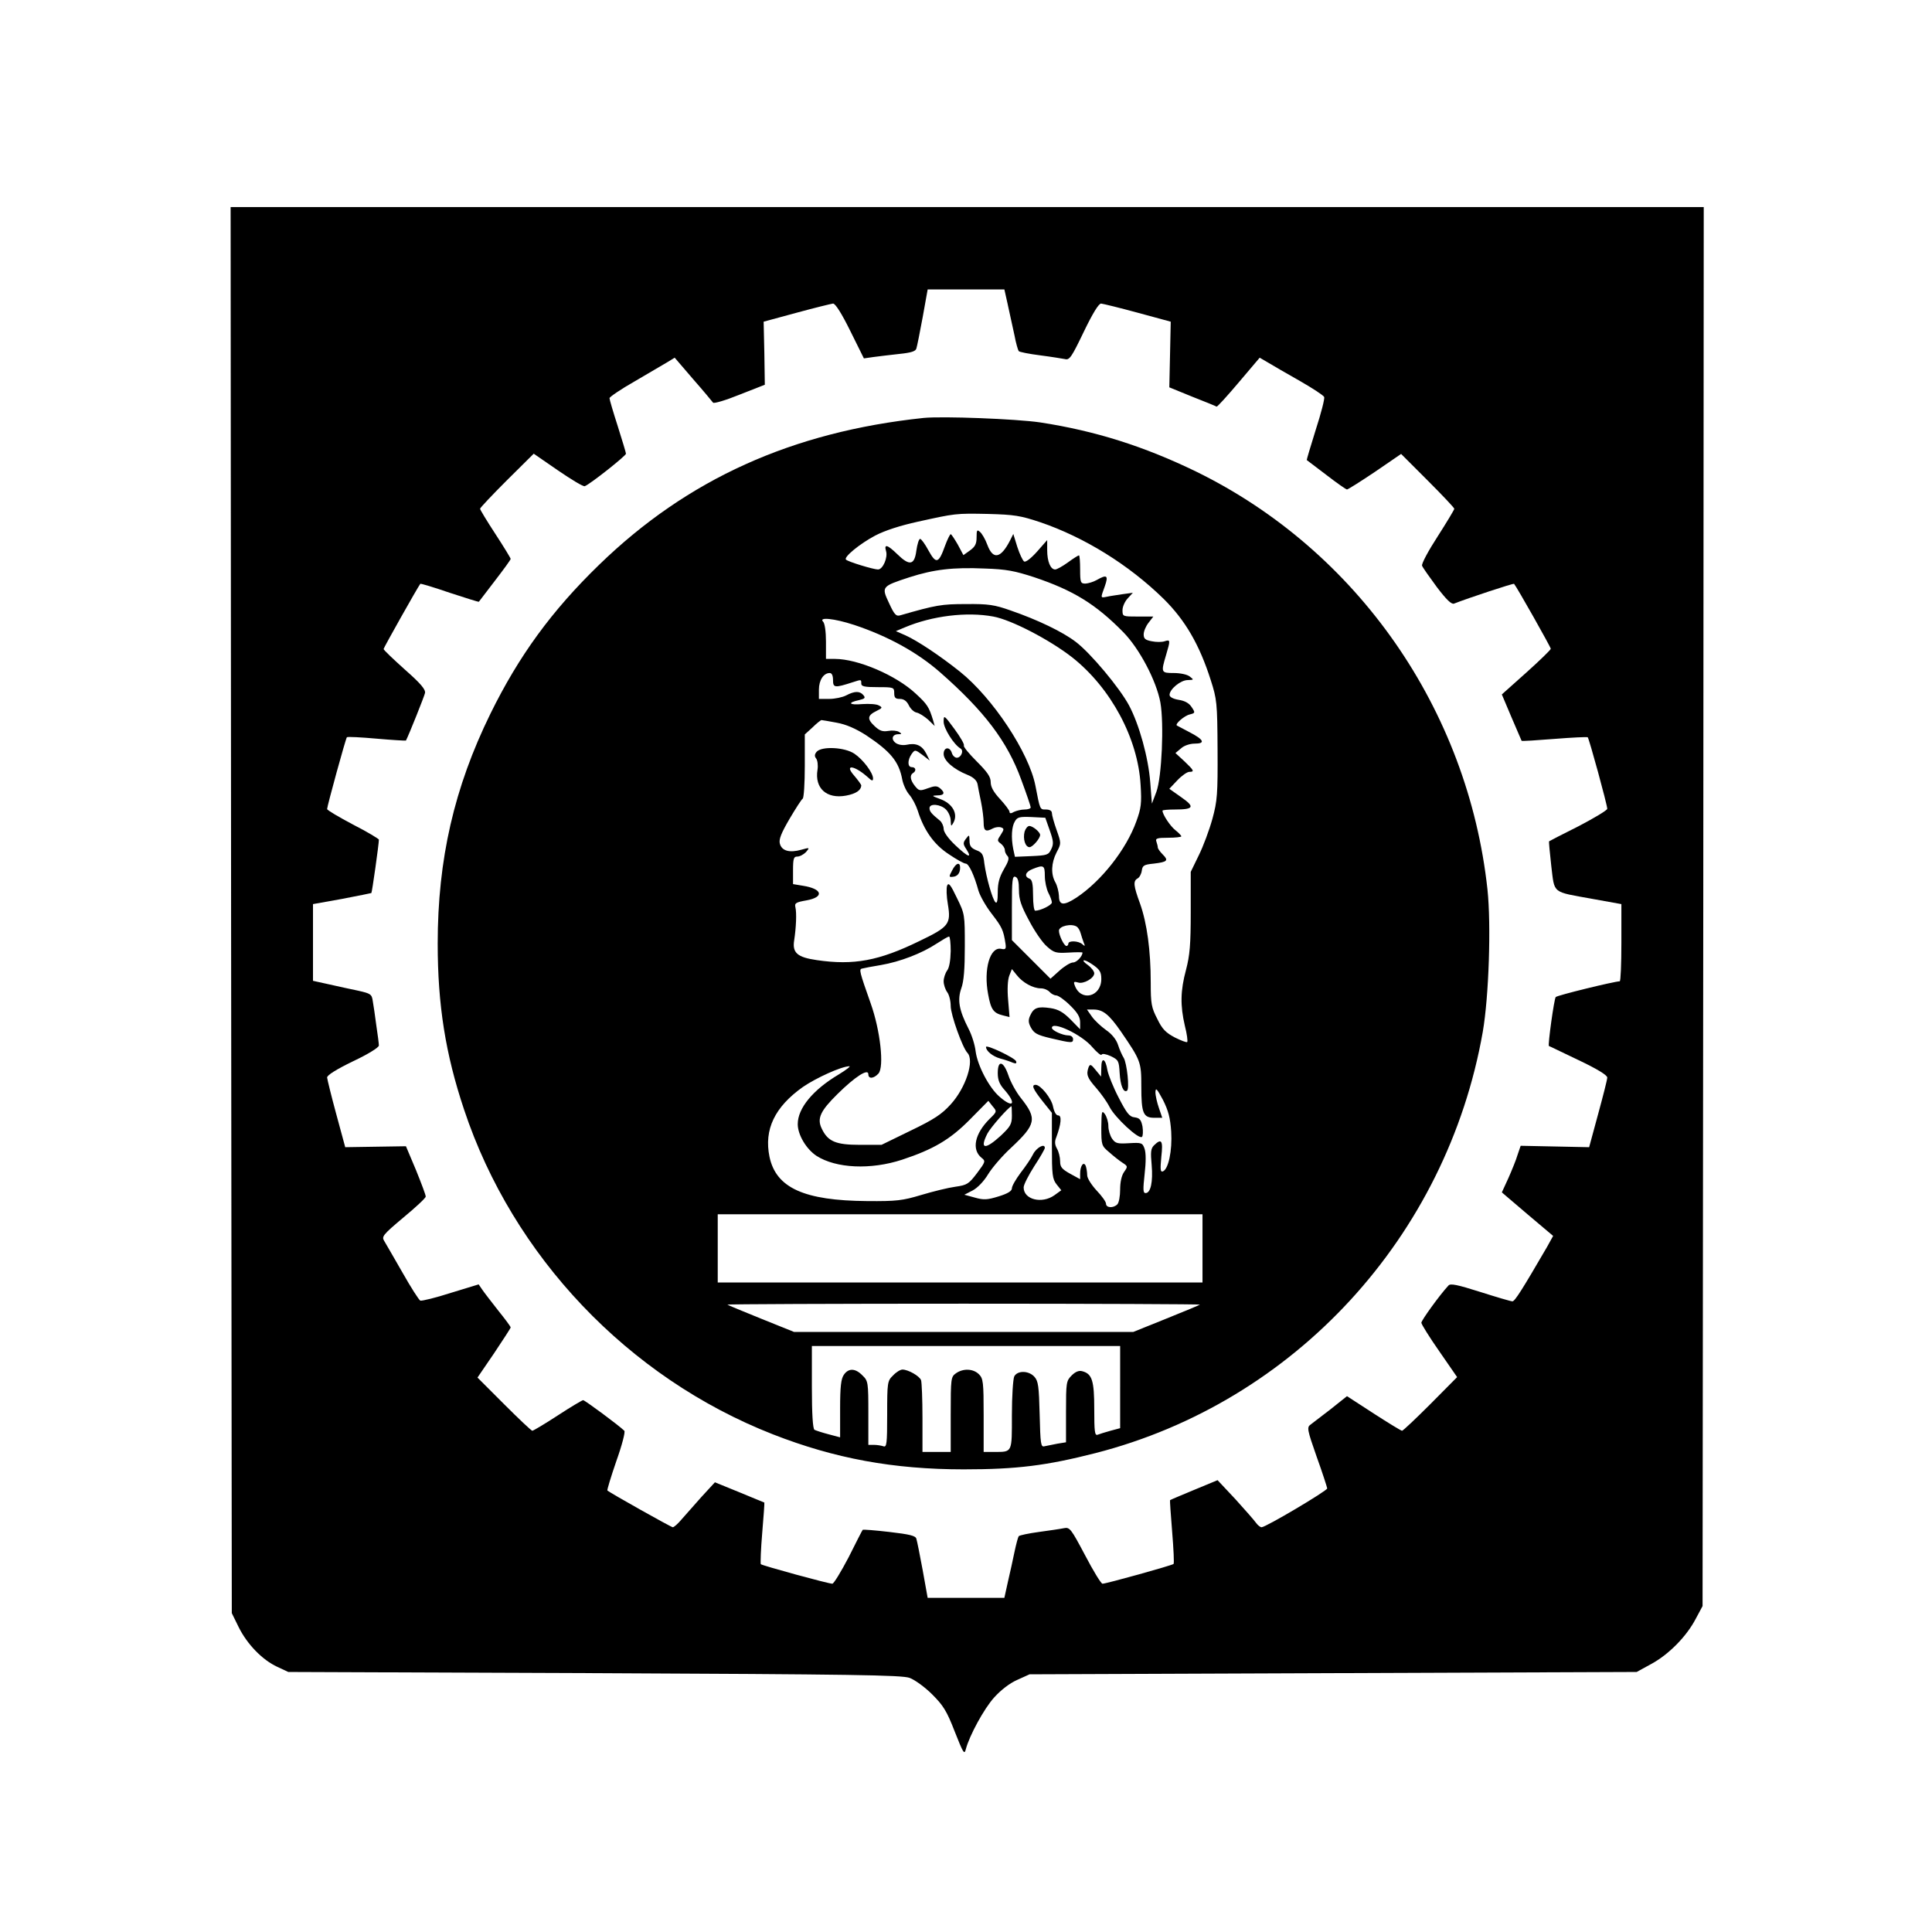 <?xml version="1.0" standalone="no"?>
<!DOCTYPE svg PUBLIC "-//W3C//DTD SVG 20010904//EN"
 "http://www.w3.org/TR/2001/REC-SVG-20010904/DTD/svg10.dtd">
<svg version="1.0" xmlns="http://www.w3.org/2000/svg"
 width="821pt" height="821pt" viewBox="0 0 821 821"
 preserveAspectRatio="xMidYMid meet">
<g transform="translate(0,821) scale(0.1,-0.1)"
fill="#000000" stroke="none">
<path d="M982 4343 l3 -2988 29 -59 c36 -73 101 -140 164 -169 l47 -22 1300
-5 c1096 -5 1306 -8 1340 -20 22 -8 65 -39 96 -70 47 -47 62 -70 96 -158 36
-91 41 -100 47 -76 15 58 78 174 121 221 27 30 65 60 97 74 l53 24 1290 5
1290 5 62 34 c74 40 150 117 189 192 l29 54 3 2973 2 2972 -3130 0 -3130 0 2
-2987z m3301 2570 c8 -38 21 -95 28 -128 6 -33 15 -63 18 -67 3 -4 44 -12 91
-18 47 -6 95 -14 106 -16 19 -5 28 9 79 115 39 81 64 121 74 121 9 -1 79 -18
156 -39 l140 -38 -3 -140 -3 -139 98 -40 c54 -21 100 -40 103 -42 3 -1 45 45
94 103 l89 105 36 -21 c20 -12 80 -47 135 -78 54 -31 100 -61 103 -68 3 -7
-13 -69 -36 -140 -22 -70 -39 -128 -38 -128 1 -1 38 -29 83 -63 44 -34 84 -62
88 -62 4 0 58 34 119 75 l111 76 113 -113 c62 -62 113 -116 113 -120 0 -4 -32
-57 -71 -118 -39 -60 -69 -116 -66 -124 3 -8 32 -49 63 -91 41 -54 62 -74 73
-70 61 24 252 87 255 84 12 -14 156 -269 156 -276 0 -4 -47 -50 -104 -101
l-104 -93 41 -97 c23 -53 42 -98 43 -100 1 -2 64 2 139 8 75 6 139 9 142 7 6
-6 83 -287 83 -304 0 -6 -55 -39 -122 -74 -68 -34 -124 -63 -125 -64 -2 -1 3
-48 9 -104 15 -121 0 -109 176 -141 l122 -22 0 -164 c0 -90 -3 -164 -7 -164
-26 -1 -267 -60 -272 -67 -7 -8 -34 -204 -29 -208 2 0 58 -28 126 -60 80 -38
122 -64 122 -74 0 -9 -18 -79 -39 -156 l-38 -140 -145 3 -146 3 -13 -38 c-6
-21 -24 -65 -39 -99 l-28 -61 109 -93 109 -92 -26 -47 c-107 -184 -137 -231
-147 -231 -7 0 -68 18 -137 40 -98 31 -127 37 -135 27 -38 -41 -115 -148 -115
-158 0 -6 34 -61 76 -121 l76 -110 -113 -114 c-63 -63 -117 -114 -121 -114 -4
0 -58 33 -120 73 l-114 74 -69 -55 c-38 -29 -77 -59 -86 -66 -16 -11 -14 -22
26 -136 25 -69 44 -129 45 -135 0 -10 -261 -165 -279 -165 -5 0 -16 8 -23 18
-7 10 -47 56 -88 101 l-76 81 -99 -41 c-55 -23 -101 -42 -103 -44 -1 -1 3 -61
9 -134 6 -73 9 -135 6 -137 -6 -6 -286 -84 -302 -84 -6 0 -39 54 -74 121 -60
113 -65 120 -90 115 -14 -3 -62 -10 -106 -16 -44 -6 -82 -14 -86 -18 -3 -4
-11 -34 -18 -67 -7 -33 -19 -90 -28 -127 l-15 -68 -163 0 -163 0 -21 117 c-12
65 -24 125 -27 134 -3 13 -29 19 -115 29 -60 7 -111 11 -113 9 -2 -2 -29 -55
-60 -117 -32 -61 -63 -112 -69 -112 -17 0 -298 77 -304 83 -2 3 0 63 6 133 6
70 10 128 9 129 -2 1 -50 20 -107 44 l-103 42 -58 -63 c-31 -35 -69 -78 -84
-95 -15 -18 -32 -33 -37 -33 -7 0 -263 144 -278 156 -2 2 15 58 38 125 24 67
39 125 34 129 -22 22 -168 130 -175 130 -4 0 -53 -29 -108 -65 -55 -36 -104
-65 -108 -65 -4 0 -58 51 -120 113 l-113 113 71 104 c38 57 70 106 70 109 0 4
-24 36 -53 72 -29 37 -60 77 -68 89 l-15 22 -118 -36 c-65 -21 -123 -35 -130
-33 -6 3 -40 56 -75 118 -36 63 -71 123 -78 135 -12 19 -7 26 81 100 52 43 95
83 95 89 1 5 -18 55 -41 112 l-43 102 -129 -2 -129 -2 -38 140 c-21 77 -38
147 -39 156 0 10 38 34 110 69 64 30 110 59 110 67 0 8 -5 47 -11 86 -5 40
-12 86 -15 103 -4 29 -9 32 -62 44 -31 6 -87 19 -124 27 l-68 15 0 163 0 163
123 22 c67 13 123 24 125 25 3 2 32 208 32 227 0 3 -49 33 -110 64 -60 32
-110 61 -110 66 0 12 79 300 84 305 2 3 60 0 127 -6 68 -6 123 -9 124 -8 13
25 78 188 81 202 3 15 -18 40 -86 100 -49 44 -90 83 -90 87 0 5 144 261 156
277 2 2 58 -15 125 -38 68 -22 123 -40 124 -38 1 1 31 41 68 89 37 48 67 89
67 93 0 3 -29 51 -65 106 -36 55 -65 103 -65 107 0 4 51 58 114 121 l114 113
103 -71 c57 -39 108 -70 114 -67 22 8 175 129 175 138 0 4 -16 57 -35 117 -19
59 -35 113 -35 119 0 5 48 38 108 72 59 35 121 71 138 81 l31 19 79 -92 c44
-50 81 -95 84 -99 3 -5 54 10 113 34 l107 42 -2 134 -3 134 140 38 c77 21 147
38 155 39 10 0 37 -43 73 -116 l58 -117 42 6 c23 3 72 9 109 13 49 5 69 11 72
23 3 9 15 69 27 134 l21 117 163 0 163 0 15 -67z"/>
<path d="M3925 6434 c-559 -59 -1004 -260 -1379 -624 -202 -196 -341 -387
-462 -633 -154 -314 -224 -619 -224 -977 0 -260 33 -469 112 -705 207 -623
697 -1139 1312 -1380 263 -103 513 -149 811 -149 227 0 352 16 560 69 847 217
1493 920 1646 1790 26 150 36 454 20 605 -83 766 -553 1440 -1236 1775 -222
108 -430 174 -665 210 -102 15 -414 27 -495 19z m495 -443 c188 -64 377 -181
525 -326 91 -90 152 -194 200 -345 26 -81 28 -96 29 -295 1 -190 -1 -218 -22
-295 -13 -47 -39 -117 -58 -155 l-34 -70 0 -171 c0 -138 -4 -184 -20 -245 -24
-89 -25 -152 -5 -238 9 -35 13 -66 10 -69 -2 -3 -26 6 -52 19 -38 20 -54 35
-75 79 -25 48 -28 64 -28 155 0 136 -16 252 -45 334 -29 79 -30 97 -11 108 8
4 16 19 18 33 3 22 9 26 50 30 59 7 65 13 39 39 -12 12 -21 25 -21 30 0 5 -3
16 -6 25 -5 13 3 16 50 16 31 0 56 3 56 6 0 3 -11 15 -25 26 -22 17 -55 67
-55 83 0 3 24 5 53 5 80 0 86 11 27 52 l-51 36 34 36 c19 20 42 36 51 36 23 0
20 6 -21 45 l-38 35 24 20 c13 12 38 20 58 20 47 0 39 17 -23 49 -27 14 -51
27 -53 28 -9 6 32 42 55 47 23 6 24 7 8 31 -11 17 -29 27 -55 31 -24 4 -39 12
-39 21 0 24 47 63 77 63 27 1 27 1 9 15 -11 9 -41 15 -68 15 -54 0 -55 2 -33
76 19 64 19 67 -6 59 -11 -4 -36 -4 -55 0 -27 5 -34 11 -34 29 0 13 9 35 21
50 l20 26 -65 0 c-65 0 -66 0 -66 27 0 15 10 37 22 50 l22 24 -44 -6 c-25 -4
-55 -8 -67 -11 -27 -5 -27 -7 -8 45 16 46 9 51 -35 26 -14 -8 -35 -14 -47 -15
-21 0 -23 4 -23 60 0 33 -2 60 -5 60 -3 0 -24 -13 -47 -30 -22 -16 -47 -30
-54 -30 -20 0 -34 34 -34 82 l0 43 -43 -49 c-26 -29 -48 -46 -55 -42 -6 4 -19
31 -29 62 l-17 55 -14 -28 c-39 -76 -72 -83 -96 -19 -9 25 -24 50 -32 56 -12
11 -14 7 -14 -23 0 -28 -6 -40 -28 -56 l-28 -20 -24 45 c-14 24 -27 44 -30 44
-3 0 -14 -22 -24 -49 -27 -76 -38 -79 -70 -21 -15 28 -31 50 -36 50 -5 0 -12
-22 -16 -50 -8 -62 -29 -66 -81 -15 -41 40 -57 45 -48 14 9 -27 -13 -79 -34
-79 -19 0 -128 33 -136 42 -11 10 58 67 124 102 42 22 108 43 181 59 159 35
160 36 300 33 110 -3 136 -7 220 -35z m-25 -234 c167 -56 262 -115 378 -233
69 -70 141 -207 158 -299 16 -90 6 -318 -17 -380 l-19 -50 -7 90 c-8 106 -47
246 -90 327 -40 75 -164 223 -226 270 -56 43 -162 94 -278 134 -68 24 -94 28
-189 27 -104 0 -127 -4 -280 -48 -17 -5 -25 4 -47 52 -33 70 -32 71 87 110
103 33 184 43 320 37 92 -3 127 -10 210 -37z m-174 -167 c77 -14 240 -99 336
-174 164 -130 279 -344 290 -542 5 -78 2 -99 -18 -154 -43 -120 -149 -254
-254 -324 -55 -36 -75 -34 -75 7 -1 17 -7 43 -15 57 -20 35 -18 83 5 128 20
38 20 38 0 95 -11 31 -20 63 -20 72 0 9 -9 15 -25 15 -26 0 -25 -3 -45 101
-27 140 -181 373 -321 485 -84 67 -180 131 -231 154 l-41 18 38 16 c116 49
263 67 376 46z m-593 -35 c145 -48 270 -117 367 -202 188 -165 286 -294 345
-457 22 -59 40 -112 40 -117 0 -5 -12 -9 -26 -9 -14 0 -34 -5 -45 -10 -13 -8
-19 -7 -19 0 0 6 -18 30 -40 54 -28 30 -40 52 -40 72 0 23 -14 43 -60 89 -32
32 -57 62 -54 67 3 5 -15 36 -40 70 -44 60 -46 61 -46 31 0 -28 43 -97 72
-114 15 -9 2 -39 -16 -39 -8 0 -18 9 -21 20 -9 29 -35 25 -35 -4 0 -28 42 -65
102 -89 25 -10 39 -24 42 -39 2 -13 9 -47 15 -76 6 -30 11 -69 11 -88 0 -35 9
-41 40 -24 10 5 25 7 34 4 14 -5 13 -9 -1 -31 -16 -24 -16 -26 0 -38 9 -7 17
-19 17 -27 0 -8 5 -19 11 -25 9 -9 5 -23 -15 -57 -19 -33 -26 -58 -26 -97 0
-36 -3 -50 -10 -43 -13 13 -39 106 -47 165 -4 39 -10 47 -34 56 -22 9 -29 18
-29 40 -1 27 -1 27 -15 9 -13 -17 -13 -23 1 -44 27 -42 8 -35 -45 15 -31 29
-51 57 -51 71 0 11 -7 27 -15 34 -38 31 -45 40 -45 54 0 21 47 17 70 -6 11
-11 20 -32 20 -47 1 -25 2 -26 11 -10 22 38 -3 83 -57 102 -35 13 -36 14 -11
15 30 0 35 11 11 31 -13 10 -22 10 -52 -1 -33 -12 -37 -11 -54 10 -20 25 -23
46 -8 55 15 9 12 25 -5 25 -19 0 -19 30 -1 56 14 19 15 19 46 -4 l31 -24 -15
30 c-18 35 -44 46 -84 37 -16 -3 -35 0 -46 8 -21 16 -14 37 12 37 15 0 15 2 2
10 -8 5 -29 7 -45 4 -24 -4 -37 0 -59 21 -32 30 -30 45 9 64 25 12 26 15 10
23 -9 6 -41 8 -71 6 -56 -5 -65 6 -13 17 24 6 28 9 18 21 -15 18 -37 18 -73
-1 -15 -8 -48 -15 -72 -15 l-44 0 0 39 c0 41 20 71 46 71 9 0 14 -11 14 -30 0
-33 7 -34 84 -9 37 12 36 12 36 -6 0 -12 14 -15 70 -15 68 0 70 -1 70 -25 0
-20 5 -25 24 -25 17 0 29 -9 38 -27 7 -15 22 -29 33 -31 11 -2 33 -16 49 -30
l28 -27 -7 25 c-17 55 -24 67 -73 112 -83 78 -246 148 -344 148 l-38 0 0 73
c0 43 -5 78 -12 85 -21 21 47 14 130 -13z m-73 -416 c40 -7 81 -25 125 -53
104 -69 140 -112 154 -188 4 -21 17 -50 30 -65 13 -15 29 -46 36 -68 26 -83
69 -144 132 -185 32 -22 65 -40 72 -40 13 0 36 -49 54 -115 7 -23 32 -67 57
-99 43 -56 49 -68 58 -127 3 -22 0 -25 -19 -21 -47 9 -75 -87 -55 -193 12 -66
23 -80 63 -90 l28 -7 -6 73 c-4 45 -2 85 5 103 l11 28 21 -26 c25 -32 69 -56
102 -56 14 0 30 -7 37 -15 7 -8 20 -15 28 -15 9 0 36 -19 59 -42 32 -31 43
-50 43 -72 l0 -30 -41 42 c-31 31 -52 43 -85 48 -54 8 -71 2 -86 -31 -9 -19
-8 -31 2 -50 14 -26 26 -33 85 -47 89 -21 95 -21 95 -4 0 9 -8 16 -20 16 -24
0 -70 21 -70 32 0 31 127 -28 172 -82 20 -23 38 -37 39 -32 2 6 19 3 39 -6 33
-16 35 -20 38 -72 3 -52 16 -85 31 -75 12 6 0 117 -14 140 -7 11 -18 36 -24
55 -7 22 -26 46 -51 63 -21 15 -49 41 -60 57 l-21 30 28 0 c40 0 66 -21 116
-93 85 -124 87 -130 87 -234 0 -113 8 -133 55 -133 l34 0 -14 41 c-8 23 -15
53 -15 68 1 21 6 15 32 -33 23 -46 31 -76 35 -135 5 -81 -12 -161 -36 -169
-10 -3 -11 9 -6 62 8 70 1 80 -31 49 -14 -14 -15 -29 -10 -84 6 -71 -4 -119
-26 -119 -11 0 -11 16 -4 80 6 52 6 90 0 108 -9 26 -13 27 -66 24 -49 -3 -58
-1 -72 19 -9 13 -16 37 -16 54 0 17 -7 40 -15 51 -13 17 -14 12 -15 -57 0 -75
1 -78 33 -105 18 -16 43 -36 57 -45 23 -15 23 -16 7 -39 -11 -15 -17 -44 -17
-75 0 -28 -5 -56 -12 -63 -17 -17 -48 -15 -48 3 0 8 -18 33 -40 56 -22 24 -40
52 -40 65 0 12 -3 30 -6 39 -9 22 -24 1 -24 -33 l0 -23 -42 23 c-36 20 -43 29
-43 53 0 17 -6 41 -13 53 -10 18 -11 31 -3 50 20 54 24 92 8 92 -9 0 -17 14
-22 37 -6 35 -53 93 -74 93 -19 0 -12 -17 29 -69 l40 -50 0 -139 c0 -124 2
-142 20 -165 l20 -25 -29 -21 c-53 -38 -131 -19 -131 33 0 12 21 52 45 90 25
38 45 73 45 78 0 21 -36 1 -50 -27 -8 -17 -32 -52 -53 -79 -20 -27 -37 -56
-37 -66 0 -11 -17 -22 -56 -34 -49 -15 -63 -16 -102 -5 l-44 12 35 18 c21 11
48 39 66 69 17 28 61 79 97 112 107 100 112 124 43 211 -21 26 -45 70 -54 98
-21 61 -45 66 -45 9 0 -29 7 -48 30 -73 51 -59 35 -78 -23 -27 -44 38 -93 132
-101 192 -3 27 -16 69 -30 96 -41 80 -48 123 -31 172 11 30 15 83 15 179 0
135 0 137 -34 206 -26 55 -35 66 -41 52 -4 -10 -3 -46 3 -80 14 -84 4 -96
-121 -156 -172 -84 -279 -104 -436 -81 -83 12 -105 31 -96 85 8 53 11 115 5
140 -4 17 2 21 48 29 76 14 67 49 -16 62 l-42 7 0 58 c0 51 3 59 18 59 11 0
27 9 37 19 17 20 16 20 -20 10 -50 -14 -83 -5 -91 26 -5 18 6 45 41 105 26 44
51 83 56 86 5 3 9 65 9 139 l0 134 33 30 c17 17 35 31 38 31 3 0 32 -5 64 -11z
m906 -458 c16 -45 17 -58 6 -80 -11 -24 -18 -26 -83 -29 l-71 -3 -7 32 c-10
50 -7 97 7 119 10 18 21 20 70 18 l59 -3 19 -54z m-21 -193 c0 -24 7 -56 15
-72 8 -15 15 -34 15 -41 0 -11 -48 -35 -71 -35 -5 0 -9 29 -9 65 0 49 -4 67
-15 71 -24 9 -18 29 13 41 47 19 52 16 52 -29z m-110 -60 c0 -40 9 -67 43
-130 23 -44 57 -94 76 -110 30 -27 39 -29 92 -26 33 2 59 2 59 0 0 -16 -25
-42 -40 -42 -11 0 -37 -16 -58 -35 l-38 -34 -82 82 -82 82 0 137 c0 118 2 137
15 132 11 -4 15 -21 15 -56z m246 -156 c6 -4 13 -16 16 -27 3 -11 9 -29 13
-40 7 -16 6 -18 -6 -7 -16 14 -59 16 -59 2 0 -5 -4 -10 -8 -10 -10 0 -32 45
-32 65 0 20 54 32 76 17z m-536 -104 c-1 -40 -6 -70 -15 -82 -8 -11 -15 -32
-15 -46 0 -14 7 -35 15 -46 8 -10 15 -37 15 -59 0 -37 50 -177 71 -199 31 -33
-7 -149 -71 -219 -38 -42 -71 -64 -171 -112 l-123 -60 -92 0 c-102 0 -136 14
-162 69 -21 43 -6 75 67 147 75 74 131 110 131 84 0 -21 23 -19 43 3 25 28 8
183 -33 298 -48 136 -50 145 -37 148 7 2 43 9 80 15 82 14 175 50 237 91 25
16 48 30 53 30 4 0 7 -28 7 -62z m600 -55 c33 -22 40 -33 40 -63 0 -77 -88
-98 -113 -27 -6 15 -3 17 14 12 23 -8 69 18 69 39 0 8 -12 24 -27 35 -34 24
-18 28 17 4z m-1076 -469 c-109 -65 -174 -143 -174 -211 0 -45 36 -106 80
-135 83 -53 230 -60 364 -16 133 44 204 86 287 170 l79 80 18 -23 c19 -22 19
-23 -13 -54 -63 -63 -77 -130 -34 -165 18 -14 17 -17 -19 -65 -35 -46 -42 -51
-92 -58 -30 -4 -95 -20 -145 -35 -80 -24 -105 -27 -230 -26 -268 2 -387 56
-415 188 -24 116 22 212 142 297 57 39 163 87 197 88 8 1 -12 -15 -45 -35z
m736 -175 c0 -36 -6 -46 -47 -85 -68 -62 -91 -58 -57 9 13 25 88 111 102 116
1 1 2 -17 2 -40z m810 -564 l0 -145 -1030 0 -1030 0 0 145 0 145 1030 0 1030
0 0 -145z m-11 -239 c-2 -2 -67 -29 -144 -60 l-139 -56 -721 0 -721 0 -139 56
c-77 31 -142 58 -144 60 -2 2 449 4 1004 4 555 0 1006 -2 1004 -4z m-339 -351
l0 -174 -41 -11 c-22 -6 -47 -14 -55 -17 -12 -4 -14 14 -14 109 0 121 -9 150
-51 161 -14 4 -29 -2 -45 -18 -23 -23 -24 -30 -24 -154 l0 -130 -37 -6 c-21
-4 -46 -9 -55 -11 -15 -4 -17 10 -20 135 -3 120 -6 142 -22 160 -24 27 -72 28
-86 2 -5 -11 -10 -84 -10 -164 0 -162 3 -157 -76 -157 l-44 0 0 155 c0 142 -2
157 -20 175 -24 24 -67 26 -98 4 -21 -15 -22 -21 -22 -175 l0 -159 -60 0 -60
0 0 144 c0 79 -3 152 -6 161 -7 18 -55 45 -79 45 -9 0 -27 -11 -40 -25 -24
-23 -25 -29 -25 -166 0 -125 -2 -140 -16 -135 -9 3 -27 6 -40 6 l-24 0 0 135
c0 131 -1 137 -25 160 -30 31 -59 32 -79 3 -12 -17 -16 -50 -16 -144 l0 -122
-49 13 c-27 7 -54 16 -60 19 -7 5 -11 67 -11 182 l0 174 655 0 655 0 0 -175z"/>
<path d="M3470 5015 c-9 -11 -9 -19 -2 -28 6 -7 9 -29 6 -48 -13 -79 39 -125
121 -110 43 8 64 23 65 43 0 4 -14 23 -31 43 -43 49 2 43 59 -8 17 -16 22 -17
22 -5 0 24 -42 80 -79 105 -41 28 -140 33 -161 8z"/>
<path d="M4046 4511 c-14 -26 -14 -29 2 -27 20 1 32 15 32 39 0 26 -18 20 -34
-12z"/>
<path d="M4190 3761 c0 -17 28 -40 60 -49 19 -5 43 -13 54 -18 13 -5 17 -3 14
6 -4 14 -128 73 -128 61z"/>
<path d="M4680 3673 l-1 -38 -23 28 c-20 25 -24 26 -30 12 -11 -31 -6 -45 32
-88 20 -23 46 -59 57 -81 23 -45 125 -140 138 -127 4 4 5 24 2 44 -6 29 -12
36 -34 39 -21 2 -33 17 -67 83 -23 44 -44 97 -48 117 -8 51 -26 58 -26 11z"/>
<path d="M4354 4676 c-8 -31 3 -66 21 -66 13 0 45 37 45 52 0 12 -31 38 -46
38 -7 0 -16 -11 -20 -24z"/>
</g>
</svg>
